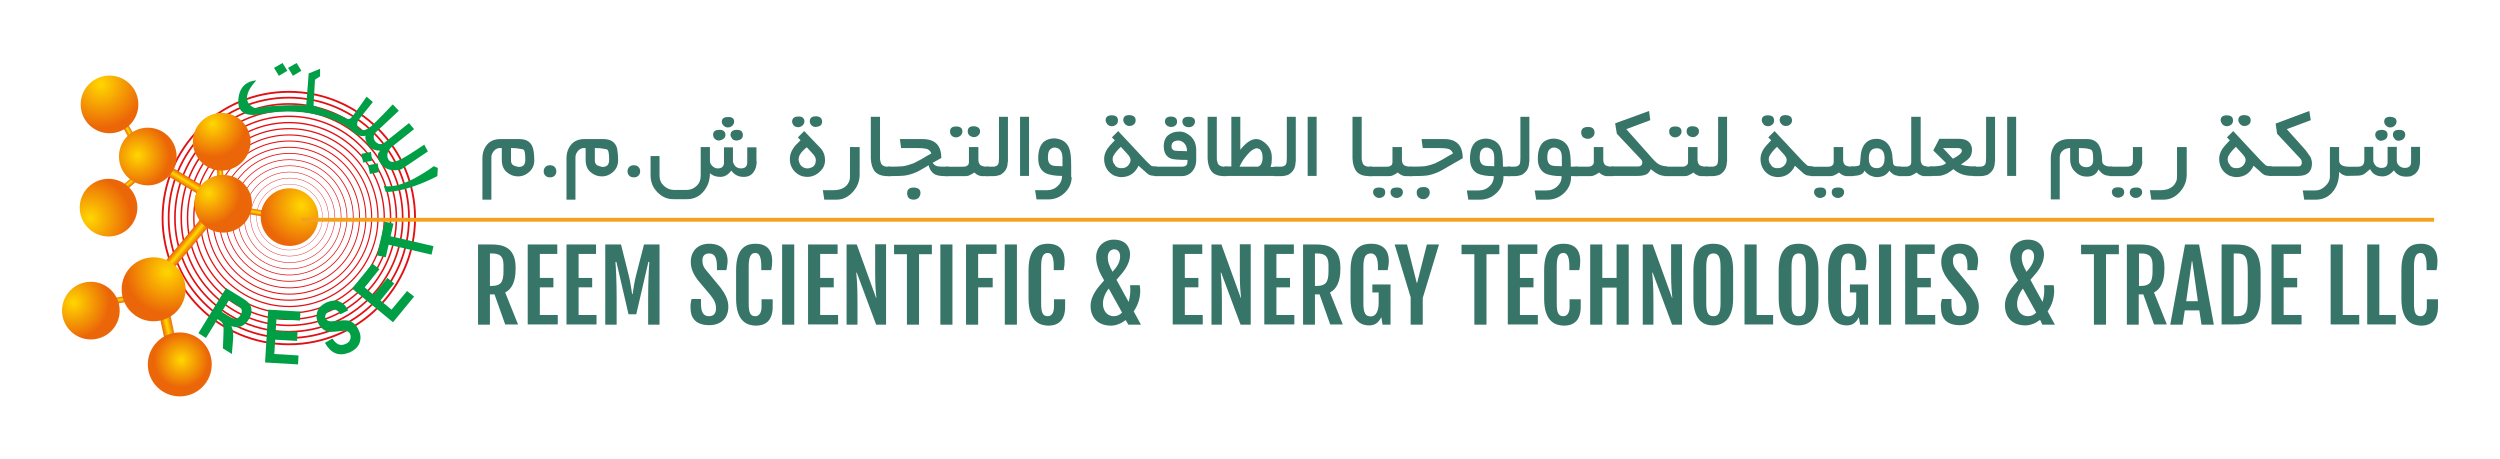 <svg xmlns="http://www.w3.org/2000/svg" xmlns:xlink="http://www.w3.org/1999/xlink" id="Layer_1" x="0px" y="0px" viewBox="0 0 1031.8 189.6" style="enable-background:new 0 0 1031.8 189.6;" xml:space="preserve"><style type="text/css">	.st0{fill:none;stroke:#E21013;stroke-width:0.78;stroke-miterlimit:10;}	.st1{fill:none;stroke:#E21013;stroke-width:0.736;stroke-miterlimit:10;}	.st2{fill:none;stroke:#E21013;stroke-width:0.693;stroke-miterlimit:10;}	.st3{fill:none;stroke:#E21013;stroke-width:0.65;stroke-miterlimit:10;}	.st4{fill:none;stroke:#E21013;stroke-width:0.606;stroke-miterlimit:10;}	.st5{fill:none;stroke:#E21013;stroke-width:0.563;stroke-miterlimit:10;}	.st6{fill:none;stroke:#E21013;stroke-width:0.52;stroke-miterlimit:10;}	.st7{fill:none;stroke:#E21013;stroke-width:0.476;stroke-miterlimit:10;}	.st8{fill:none;stroke:#E21013;stroke-width:0.433;stroke-miterlimit:10;}	.st9{fill:none;stroke:#E21013;stroke-width:0.39;stroke-miterlimit:10;}	.st10{fill:none;stroke:#E21013;stroke-width:0.346;stroke-miterlimit:10;}	.st11{fill:none;stroke:#E21013;stroke-width:0.303;stroke-miterlimit:10;}	.st12{fill:none;stroke:#E21013;stroke-width:0.26;stroke-miterlimit:10;}	.st13{fill:none;stroke:#E21013;stroke-width:0.217;stroke-miterlimit:10;}	.st14{fill:none;stroke:#E21013;stroke-width:0.173;stroke-miterlimit:10;}	.st15{fill:none;stroke:#E21013;stroke-width:0.13;stroke-miterlimit:10;}	.st16{fill:#009F46;}	.st17{fill:url(#SVGID_1_);}	.st18{fill:url(#SVGID_00000114044916051534236570000005520672010186539437_);}	.st19{fill:url(#SVGID_00000027566867850690629370000015533189794375306666_);}	.st20{fill:url(#SVGID_00000092444097589452311310000002848601330801577649_);}	.st21{fill:url(#SVGID_00000096740146291210164190000000514620463910844299_);}	.st22{fill:url(#SVGID_00000160903093810685745050000001515555921388187320_);}	.st23{fill:url(#SVGID_00000160896507606162983670000015307186410327277958_);}	.st24{fill:url(#SVGID_00000126312157033222249570000009187243661977058716_);}	.st25{fill:url(#SVGID_00000167372589106392520210000016406240519561791668_);}	.st26{fill:url(#SVGID_00000114774086477092255390000000337438908647398816_);}	.st27{fill:url(#SVGID_00000162337240579729292530000006090310454143270831_);}	.st28{fill:url(#SVGID_00000147916508531976873350000010182058572119902624_);}	.st29{fill:url(#SVGID_00000044858979923483643600000014423680487462621599_);}	.st30{fill:url(#SVGID_00000096032140958831424940000010222286175678396581_);}	.st31{fill:url(#SVGID_00000142168720083053937110000017030191670389541823_);}	.st32{fill:url(#SVGID_00000000907677408909544950000017712942884781902775_);}	.st33{fill:url(#SVGID_00000032614364860512318150000015281853669242305686_);}	.st34{fill:#F5A11B;}	.st35{fill:#367568;}	.st36{fill:url(#SVGID_00000032635637564004812120000015020477279419236755_);}	.st37{fill:url(#SVGID_00000177453386377477654950000015427735004876836225_);}	.st38{fill:url(#SVGID_00000117638271039786909850000018379785582490148492_);}	.st39{fill:url(#SVGID_00000044151866538168191970000000218396441070881169_);}	.st40{fill:url(#SVGID_00000066504533589207643550000003465197928762197163_);}	.st41{fill:url(#SVGID_00000107571711664958344740000009110813508318507683_);}	.st42{fill:url(#SVGID_00000136395045664241152140000013046583505415807893_);}	.st43{fill:url(#SVGID_00000054255644940118099900000014840275496149817994_);}	.st44{fill:url(#SVGID_00000100381869069413132640000001662608009306282369_);}	.st45{fill:url(#SVGID_00000169545228459555990890000000334067446883054986_);}	.st46{fill:url(#SVGID_00000078727424959532756070000006725812436858886318_);}	.st47{fill:url(#SVGID_00000149370477583494065090000013820132552268732801_);}	.st48{fill:url(#SVGID_00000019637956853356694160000003624399525960075450_);}	.st49{fill:url(#SVGID_00000091016307884610687970000001325390598982927746_);}	.st50{fill:url(#SVGID_00000006674192437224260530000015718164738223754645_);}	.st51{fill:url(#SVGID_00000013903221639556658260000015657435566146066365_);}	.st52{fill:url(#SVGID_00000009560846699861806250000008692314623726076342_);}	.st53{fill:#FFFFFF;}	.st54{fill:url(#SVGID_00000160899569880238446980000000452432580235905689_);}	.st55{fill:url(#SVGID_00000081642209510667877440000001847227064378359938_);}	.st56{fill:url(#SVGID_00000080189315904170475730000008991462856672292540_);}	.st57{fill:url(#SVGID_00000039827595840353858840000004312369285141693853_);}	.st58{fill:url(#SVGID_00000173863920695836516880000008798256718212157089_);}	.st59{fill:url(#SVGID_00000150097307461444409300000011079272012564032673_);}	.st60{fill:url(#SVGID_00000127006201994530360290000018249888114232862340_);}	.st61{fill:url(#SVGID_00000167381579396578487270000000188643832571925176_);}	.st62{fill:url(#SVGID_00000134252117610370109770000006989025345690531971_);}	.st63{fill:url(#SVGID_00000033361519835701737180000008819992086724258704_);}	.st64{fill:url(#SVGID_00000124145121623944998500000014801141187490435004_);}	.st65{fill:url(#SVGID_00000057137110234016029370000017523500015396371627_);}	.st66{fill:url(#SVGID_00000132079770850218014090000017635984428722715817_);}	.st67{fill:url(#SVGID_00000145755273712786019320000016737463185925134769_);}	.st68{fill:url(#SVGID_00000012433756970957603360000002826412886067633299_);}	.st69{fill:url(#SVGID_00000020379032380646024110000001847278007877345188_);}	.st70{fill:url(#SVGID_00000134968770143579284790000001523559040692928912_);}</style><g>	<g>		<circle class="st0" cx="119.2" cy="90" r="52.1"></circle>		<circle class="st1" cx="119.2" cy="89.9" r="49.6"></circle>		<circle class="st2" cx="119.2" cy="89.9" r="47"></circle>		<circle class="st3" cx="119.2" cy="89.9" r="44.4"></circle>		<circle class="st4" cx="119.3" cy="89.9" r="41.9"></circle>		<circle class="st5" cx="119.3" cy="89.9" r="39.3"></circle>		<circle class="st6" cx="119.3" cy="89.8" r="36.7"></circle>		<circle class="st7" cx="119.3" cy="89.8" r="34.1"></circle>		<circle class="st8" cx="119.4" cy="89.8" r="31.6"></circle>		<circle class="st9" cx="119.4" cy="89.8" r="29"></circle>		<circle class="st10" cx="119.4" cy="89.7" r="26.4"></circle>		<circle class="st11" cx="119.4" cy="89.7" r="23.8"></circle>		<circle class="st12" cx="119.5" cy="89.7" r="21.3"></circle>		<circle class="st13" cx="119.5" cy="89.7" r="18.7"></circle>		<circle class="st14" cx="119.5" cy="89.6" r="16.1"></circle>		<circle class="st15" cx="119.5" cy="89.6" r="13.6"></circle>	</g>	<g>		<path class="st16" d="M81.9,137.5l11.4-18.6l6.5,4c1.7,1,2.7,1.9,3.3,2.7c0.5,0.8,0.7,1.7,0.7,2.8c0,1.1-0.4,2.2-1.1,3.4   c-0.9,1.5-2,2.4-3.2,2.9c-1.2,0.5-2.6,0.4-4-0.1c0.4,0.9,0.6,1.7,0.7,2.6c0.1,0.8,0.1,2.2-0.1,4.1l-0.4,4.8l-3.7-2.3l0.2-5.4   c0.1-2,0.1-3.2,0-3.8c-0.1-0.5-0.2-1-0.4-1.3c-0.2-0.3-0.7-0.7-1.4-1.2l-0.6-0.4l-4.8,7.8L81.9,137.5z M91.5,128.7l2.3,1.4   c1.4,0.9,2.3,1.3,2.8,1.4c0.5,0.1,0.9,0.1,1.4-0.2c0.5-0.2,0.9-0.7,1.3-1.3c0.4-0.6,0.5-1.1,0.5-1.6c0-0.5-0.2-1-0.5-1.3   c-0.2-0.3-1-0.8-2.4-1.7l-2.4-1.5L91.5,128.7z"></path>		<path class="st16" d="M109.4,149.6l1.3-21.8l13.3,0.8l-0.2,3.7l-9.7-0.6l-0.3,4.8l9,0.5l-0.2,3.7l-9-0.5l-0.4,5.9l10,0.6l-0.2,3.7   L109.4,149.6z"></path>		<path class="st16" d="M134.1,141.5l3.1-1.8c1.5,2.4,3.2,3.2,5.3,2.3c1-0.4,1.7-1,2-1.8c0.3-0.8,0.3-1.5,0-2.3   c-0.2-0.5-0.5-0.8-0.8-1c-0.3-0.2-0.8-0.4-1.3-0.4c-0.5,0-1.6,0.1-3.4,0.3c-1.6,0.2-2.8,0.2-3.7,0c-0.9-0.2-1.7-0.6-2.4-1.3   c-0.7-0.6-1.3-1.4-1.7-2.4c-0.5-1.1-0.7-2.2-0.5-3.3c0.1-1.1,0.5-2,1.2-2.9c0.7-0.8,1.7-1.5,2.9-2.1c1.9-0.8,3.7-1,5.2-0.4   c1.5,0.6,2.8,1.8,3.7,3.7l-3.2,1.6c-0.6-1-1.3-1.6-1.9-1.8c-0.7-0.2-1.5-0.1-2.3,0.3c-0.9,0.4-1.5,0.9-1.8,1.5   c-0.3,0.6-0.4,1.2-0.1,1.7c0.2,0.5,0.7,0.9,1.3,1.1c0.6,0.2,1.8,0.1,3.6-0.1c1.9-0.2,3.3-0.3,4.3-0.1c1,0.2,1.8,0.6,2.6,1.3   c0.8,0.7,1.4,1.6,1.9,2.8c0.8,1.7,0.9,3.4,0.3,5.1c-0.6,1.7-2,3-4.2,4C139.8,147.2,136.6,145.9,134.1,141.5z"></path>		<path class="st16" d="M162.2,133l-16.9-13.9l8.4-10.3l2.9,2.3l-6.1,7.5l3.7,3.1l5.7-7l2.8,2.3l-5.7,7l4.6,3.8l6.4-7.7l2.9,2.3   L162.2,133z"></path>		<path class="st16" d="M178.1,105.1l-17.7-4.1l-1.2,5.2l-3.6-0.8l3.2-13.9l3.6,0.8l-1.2,5.2l17.7,4.1L178.1,105.1z"></path>	</g>	<path class="st16" d="M105.8,33.2c0,0-7.9,7.7-1.1,11.2c0.4,0.2,0.9,0.3,1.4,0.2c1.8-0.4,7.7-1.4,20.3-1.2l1-13.1l4.7-1.9v3.1  l-2.1,1.4l-0.6,10.7c0,0,9.6,3.3,13.1,5c0,0,1.1,1,2.1,0.3s6.7-9,6.7-9l2.6,2.2l-5.7,7.1c0,0-1.8,2.1,0,3.8c1.8,1.7,3.9,0,5.1-1  c1.3-1,8.8-8.9,8.8-8.9l2.5,2.6l-9.6,9c0,0-1.8,1.9,0.1,3.9c1.9,1.9,3.8,0.1,3.8,0.1l9.9-7.9l2.1,2.5l-9.3,7.4c0,0-2.5,2.1-1.5,4.7  c1,2.6,4,1,6,0s9-5.7,9-5.7l1.5,2.8l-11,7.4c0,0-5.7,1.8-8.5-2.5c-2.8-4.3,0.3-5.4,0.3-5.4s-3,0.8-5.1-1.7  c-2.1-2.5-1.4-4.3-1.4-4.3s-2.9,1-5.5-1.9s-16.7-11-37.8-7c-7.9,1.5-9.7-2.2-9.2-6.4C99.1,33.1,105.8,33.2,105.8,33.2z"></path>	<path class="st16" d="M149.1,63.5c0.5-0.1,4-0.8,4-0.8l0.5,3.6l-3.7,0.8L149.1,63.5z"></path>	<path class="st16" d="M151.9,68.2c0.5-0.1,4-0.8,4-0.8l0.5,3.6l-3.7,0.8L151.9,68.2z"></path>	<path class="st16" d="M179,68.6c0,0-12.9,9.9-20.6,8.1l0.8,2.5c0,0,7.3,0.6,21.3-6.5l0.2-3.4L179,68.6z"></path>			<linearGradient id="SVGID_1_" gradientUnits="userSpaceOnUse" x1="15.265" y1="52.175" x2="15.265" y2="55.181" gradientTransform="matrix(0.857 0.515 -0.657 1.094 100.376 9.161)">		<stop offset="0" style="stop-color:#EB6608"></stop>		<stop offset="0.471" style="stop-color:#FFD900"></stop>		<stop offset="1" style="stop-color:#EB6608"></stop>	</linearGradient>	<polygon class="st17" points="95,88.1 59.4,66.7 61.5,63.4 97,84.7  "></polygon>			<linearGradient id="SVGID_00000183234019970822668010000008474844125452765873_" gradientUnits="userSpaceOnUse" x1="301.266" y1="174.753" x2="301.266" y2="177.759" gradientTransform="matrix(0.641 -0.768 1.113 0.929 -311.718 167.948)">		<stop offset="0" style="stop-color:#EB6608"></stop>		<stop offset="0.471" style="stop-color:#FFD900"></stop>		<stop offset="1" style="stop-color:#EB6608"></stop>	</linearGradient>	<polygon style="fill:url(#SVGID_00000183234019970822668010000008474844125452765873_);" points="92.4,85.9 65.9,117.7 62.4,114.8   89,83  "></polygon>			<linearGradient id="SVGID_00000086677138789121843830000009409568682153299353_" gradientUnits="userSpaceOnUse" x1="279.102" y1="412.03" x2="279.102" y2="415.204" gradientTransform="matrix(-0.218 -0.976 1.415 -0.316 -455.38 537.332)">		<stop offset="0" style="stop-color:#EB6608"></stop>		<stop offset="0.471" style="stop-color:#FFD900"></stop>		<stop offset="1" style="stop-color:#EB6608"></stop>	</linearGradient>	<polygon style="fill:url(#SVGID_00000086677138789121843830000009409568682153299353_);" points="69.3,125 73,142.8 68.7,143.8   64.9,126  "></polygon>			<linearGradient id="SVGID_00000021813462134820286930000018442608618449501351_" gradientUnits="userSpaceOnUse" x1="48.799" y1="122.576" x2="49.22" y2="125.1">		<stop offset="0" style="stop-color:#EB6608"></stop>		<stop offset="0.471" style="stop-color:#FFD900"></stop>		<stop offset="1" style="stop-color:#EB6608"></stop>	</linearGradient>	<polygon style="fill:url(#SVGID_00000021813462134820286930000018442608618449501351_);" points="55.8,123.9 42.9,126.3   42.2,123.9 55.2,121.5  "></polygon>			<linearGradient id="SVGID_00000014618502601730412730000016000458316917853857_" gradientUnits="userSpaceOnUse" x1="96.253" y1="172.033" x2="96.674" y2="174.556" gradientTransform="matrix(0.86 -0.51 0.51 0.86 -117.916 -24.277)">		<stop offset="0" style="stop-color:#EB6608"></stop>		<stop offset="0.471" style="stop-color:#FFD900"></stop>		<stop offset="1" style="stop-color:#EB6608"></stop>	</linearGradient>	<polygon style="fill:url(#SVGID_00000014618502601730412730000016000458316917853857_);" points="59.4,72.2 49.4,80.8 47.6,79.1   57.6,70.5  "></polygon>			<linearGradient id="SVGID_00000167370459404492179020000011923158089883554983_" gradientUnits="userSpaceOnUse" x1="-45.267" y1="-78.396" x2="-44.846" y2="-75.872" gradientTransform="matrix(0.326 0.945 -0.945 0.326 -5.276 121.663)">		<stop offset="0" style="stop-color:#EB6608"></stop>		<stop offset="0.471" style="stop-color:#FFD900"></stop>		<stop offset="1" style="stop-color:#EB6608"></stop>	</linearGradient>	<polygon style="fill:url(#SVGID_00000167370459404492179020000011923158089883554983_);" points="55.1,60.4 48.7,48.9 50.7,47.5   57.2,59  "></polygon>			<linearGradient id="SVGID_00000042016089854482373640000016959304402994327937_" gradientUnits="userSpaceOnUse" x1="-27.864" y1="-61.834" x2="-27.443" y2="-59.31" gradientTransform="matrix(-0.115 0.993 -0.993 -0.115 27.583 92.002)">		<stop offset="0" style="stop-color:#EB6608"></stop>		<stop offset="0.471" style="stop-color:#FFD900"></stop>		<stop offset="1" style="stop-color:#EB6608"></stop>	</linearGradient>	<polygon style="fill:url(#SVGID_00000042016089854482373640000016959304402994327937_);" points="90.1,78.2 89.2,65.1 91.7,64.7   92.5,77.9  "></polygon>			<linearGradient id="SVGID_00000006675937490391395880000002516142230032176061_" gradientUnits="userSpaceOnUse" x1="-53.108" y1="-422.705" x2="-52.687" y2="-420.182" gradientTransform="matrix(0.944 0.33 -0.33 0.944 18.384 503.166)">		<stop offset="0" style="stop-color:#EB6608"></stop>		<stop offset="0.471" style="stop-color:#FFD900"></stop>		<stop offset="1" style="stop-color:#EB6608"></stop>	</linearGradient>	<polygon style="fill:url(#SVGID_00000006675937490391395880000002516142230032176061_);" points="113.7,90.2 100.7,88.1   100.8,85.6 113.9,87.7  "></polygon>			<radialGradient id="SVGID_00000113353331525538666340000012135406984036976555_" cx="41.601" cy="34.866" r="17.965" gradientUnits="userSpaceOnUse">		<stop offset="0" style="stop-color:#FFD700"></stop>		<stop offset="0.996" style="stop-color:#EB6608"></stop>	</radialGradient>	<circle style="fill:url(#SVGID_00000113353331525538666340000012135406984036976555_);" cx="45.2" cy="43.1" r="11.9"></circle>			<radialGradient id="SVGID_00000178163049113691989500000015576704204806310076_" cx="56.876" cy="64.147" r="13.239" gradientUnits="userSpaceOnUse">		<stop offset="0" style="stop-color:#FFD700"></stop>		<stop offset="0.996" style="stop-color:#EB6608"></stop>	</radialGradient>	<circle style="fill:url(#SVGID_00000178163049113691989500000015576704204806310076_);" cx="61" cy="64.6" r="11.9"></circle>			<radialGradient id="SVGID_00000163052136946069970620000013584888613073179836_" cx="37.141" cy="90.022" r="17.126" gradientUnits="userSpaceOnUse">		<stop offset="0" style="stop-color:#FFD700"></stop>		<stop offset="0.996" style="stop-color:#EB6608"></stop>	</radialGradient>	<circle style="fill:url(#SVGID_00000163052136946069970620000013584888613073179836_);" cx="44.8" cy="85.7" r="11.9"></circle>			<radialGradient id="SVGID_00000067931275516425192840000012908674290040556966_" cx="87.794" cy="51.21" r="13.69" gradientUnits="userSpaceOnUse">		<stop offset="0" style="stop-color:#FFD700"></stop>		<stop offset="0.996" style="stop-color:#EB6608"></stop>	</radialGradient>	<circle style="fill:url(#SVGID_00000067931275516425192840000012908674290040556966_);" cx="91.5" cy="58.5" r="11.9"></circle>			<radialGradient id="SVGID_00000120557710808372221410000007310448232250876322_" cx="86.039" cy="79.716" r="13.056" gradientUnits="userSpaceOnUse">		<stop offset="0" style="stop-color:#FFD700"></stop>		<stop offset="0.996" style="stop-color:#EB6608"></stop>	</radialGradient>	<circle style="fill:url(#SVGID_00000120557710808372221410000007310448232250876322_);" cx="92.1" cy="84.1" r="11.9"></circle>			<radialGradient id="SVGID_00000016759893262712923010000000326400126030721710_" cx="124.413" cy="84.979" r="16.482" gradientUnits="userSpaceOnUse">		<stop offset="0" style="stop-color:#FFD700"></stop>		<stop offset="0.996" style="stop-color:#EB6608"></stop>	</radialGradient>	<circle style="fill:url(#SVGID_00000016759893262712923010000000326400126030721710_);" cx="119.5" cy="89.6" r="11.9"></circle>			<radialGradient id="SVGID_00000011714470288094142940000002307723773119392185_" cx="30.343" cy="124.887" r="14.914" gradientUnits="userSpaceOnUse">		<stop offset="0" style="stop-color:#FFD700"></stop>		<stop offset="0.996" style="stop-color:#EB6608"></stop>	</radialGradient>	<circle style="fill:url(#SVGID_00000011714470288094142940000002307723773119392185_);" cx="37.5" cy="128.2" r="11.9"></circle>			<radialGradient id="SVGID_00000050627785795535861220000018117627258868584083_" cx="74.856" cy="148.569" r="11.373" gradientUnits="userSpaceOnUse">		<stop offset="0" style="stop-color:#FFD700"></stop>		<stop offset="0.996" style="stop-color:#EB6608"></stop>	</radialGradient>	<circle style="fill:url(#SVGID_00000050627785795535861220000018117627258868584083_);" cx="74.2" cy="150.4" r="13.2"></circle>			<radialGradient id="SVGID_00000027565496258528590700000017727960926567465872_" cx="68.936" cy="112.169" r="17.217" gradientUnits="userSpaceOnUse">		<stop offset="0" style="stop-color:#FFD700"></stop>		<stop offset="0.174" style="stop-color:#FCC300"></stop>		<stop offset="1" style="stop-color:#EB6608"></stop>	</radialGradient>	<circle style="fill:url(#SVGID_00000027565496258528590700000017727960926567465872_);" cx="63.4" cy="119.4" r="13.2"></circle>	<polygon class="st16" points="116.6,26 113.1,28 115.1,31.3 118.6,29.2  "></polygon>	<polygon class="st16" points="122.4,26 118.9,28 120.9,31.3 124.4,29.2  "></polygon></g><rect x="124.2" y="89.9" class="st34" width="880.4" height="1.6"></rect><g>	<path class="st35" d="M197.4,100.9h5.4c3.7,0,10,0.5,10,9.4v0.8c0,5-1.5,8.2-4.3,9.6l5.3,13.2h-5.3l-4.4-12.4h-1.9V134h-4.9V100.9z   M203,118c3.5,0,4.8-1.4,4.8-5.9v-2.6c0-3.4-1.1-4.9-4.8-4.9h-0.8V118H203z"></path>	<path class="st35" d="M217.7,100.9h12.3v3.9h-7.2v9.9h5.6v3.9h-5.6V130h7.4v3.9h-12.4V100.9z"></path>	<path class="st35" d="M233.7,100.9H246v3.9h-7.2v9.9h5.6v3.9h-5.6V130h7.4v3.9h-12.4V100.9z"></path>	<path class="st35" d="M249.8,100.9h6.5l3.2,12.8c0.7,2.8,1,5.4,1.4,7.7h0.2c0.3-2.2,0.7-4.9,1.4-7.7l3.3-12.8h6.4V134h-4.7V123  c0-6.7,0.3-12.6,0.5-14.9h-0.4l-5,21.6h-3.2l-5-21.6h-0.4c0.2,2.3,0.5,8.2,0.5,14.9V134h-4.7V100.9z"></path>	<path class="st35" d="M285.4,123.4h3.9v1.6c0,3.6,0.8,5.5,3.3,5.5c1.9,0,2.9-1.1,2.9-3.1c0-2.1-0.5-3.3-2.3-5.6l-5.2-6.2  c-1.8-2.4-2.9-4.7-2.9-7.5c0-4.4,2.8-7.5,7.6-7.5c5.8,0,7.6,3.7,7.6,7c0,1.4-0.3,2.5-0.5,3.9h-3.9V110c0-3.5-0.9-5.4-3.2-5.4  c-1.9,0-2.8,1.1-2.8,2.9c0,1.9,0.6,2.9,1.6,4.1l5.8,7c2.1,2.8,3.3,5.2,3.3,8c0,4.7-3,7.6-7.9,7.6c-6,0-7.7-3.5-7.7-7  C284.9,125.9,285.1,124.7,285.4,123.4z"></path>	<path class="st35" d="M303.8,123.2v-11.7c0-10,5-10.9,8-10.9c5.2,0,6.9,3.2,6.9,7c0,1.4-0.1,2.5-0.4,3.9h-4.1v-1.7  c0-3.6-0.8-5.4-2.4-5.4c-1.8,0-2.8,1.3-2.8,5.6v15.1c0,4.1,0.7,5.4,2.8,5.4c1.3,0,2.5-1.2,2.5-3.8v-3.2h4.6v3.1  c0,5.3-2.5,7.8-7,7.8C308.7,134.3,303.8,133.1,303.8,123.2z"></path>	<path class="st35" d="M322.8,100.9h5V134h-5V100.9z"></path>	<path class="st35" d="M333.4,100.9h12.3v3.9h-7.2v9.9h5.6v3.9h-5.6V130h7.4v3.9h-12.4V100.9z"></path>	<path class="st35" d="M349.5,100.9h4.1l8,22.1h0.1c-0.2-2.1-0.5-4.9-0.5-10.1v-12.1h4.5V134h-4.1l-8-21.5h-0.2  c0.2,2.3,0.5,5.1,0.5,11.8v9.7h-4.5V100.9z"></path>	<path class="st35" d="M374.4,104.9H369v-3.9h15.6v3.9h-5.3V134h-5V104.9z"></path>	<path class="st35" d="M388.1,100.9h5V134h-5V100.9z"></path>	<path class="st35" d="M398.7,100.9h12.6v3.9h-7.6v9.9h6v3.9h-6V134h-5V100.9z"></path>	<path class="st35" d="M414.7,100.9h5V134h-5V100.9z"></path>	<path class="st35" d="M424.5,123.2v-11.7c0-10,5-10.9,8-10.9c5.2,0,6.9,3.2,6.9,7c0,1.4-0.1,2.5-0.4,3.9h-4.1v-1.7  c0-3.6-0.8-5.4-2.4-5.4c-1.8,0-2.8,1.3-2.8,5.6v15.1c0,4.1,0.7,5.4,2.8,5.4c1.3,0,2.5-1.2,2.5-3.8v-3.2h4.6v3.1  c0,5.3-2.5,7.8-7,7.8C429.4,134.3,424.5,133.1,424.5,123.2z"></path>	<path class="st35" d="M455.2,116.3l0.5-0.6l-0.7-1.2c-1.4-2.4-2.6-5.4-2.6-8.3c0-4.5,3.3-7.3,7.3-7.3c5.3,0,6.7,3.6,6.7,6  c0,4.8-3.6,8.2-5.2,10.1l-0.4,0.5l5,9.1c0.4-1.4,0.7-3,0.7-4.6c0-0.9,0-1.6-0.1-2.3h4c0.1,0.7,0.2,1.5,0.2,2.3c0,3.1-1,6.1-2.7,8.5  l3,5.5h-5.2l-1.1-1.9c-1.8,1.4-4,2.3-6.1,2.3c-5,0-8.4-3-8.4-8.2C450.2,121.6,453.5,118.3,455.2,116.3z M459.7,130.5  c1.3,0,2.4-0.5,3.4-1.5l-5.5-9.9c-1.5,1.9-2.4,4.1-2.4,6.3C455.2,127.8,456.6,130.5,459.7,130.5z M459.4,111.9  c1-1.2,2.9-3.2,2.9-6.1c0-2-1.2-2.9-2.4-2.9c-1.2,0-2.7,0.8-2.7,3.4c0,1.7,0.5,3.3,2,5.9L459.4,111.9z"></path>	<path class="st35" d="M483.9,100.9h12.3v3.9h-7.2v9.9h5.6v3.9h-5.6V130h7.4v3.9h-12.4V100.9z"></path>	<path class="st35" d="M500,100.9h4.1l8,22.1h0.1c-0.2-2.1-0.5-4.9-0.5-10.1v-12.1h4.5V134H512l-8-21.5h-0.2  c0.2,2.3,0.5,5.1,0.5,11.8v9.7H500V100.9z"></path>	<path class="st35" d="M521.8,100.9H534v3.9h-7.2v9.9h5.6v3.9h-5.6V130h7.4v3.9h-12.4V100.9z"></path>	<path class="st35" d="M537.8,100.9h5.4c3.7,0,10,0.5,10,9.4v0.8c0,5-1.5,8.2-4.3,9.6l5.3,13.2H549l-4.4-12.4h-1.9V134h-4.9V100.9z   M543.5,118c3.5,0,4.8-1.4,4.8-5.9v-2.6c0-3.4-1.1-4.9-4.8-4.9h-0.8V118H543.5z"></path>	<path class="st35" d="M557.4,123.2v-11.7c0-10,5.3-10.9,8.5-10.9c5.4,0,7.3,3.2,7.3,7c0,1.4-0.2,2.5-0.5,3.9h-4V110  c0-3.6-1-5.4-2.9-5.4c-2.1,0-3.1,1.3-3.1,5.6v15c0,4.1,0.9,5.4,3.1,5.4c2.2,0,3.2-2.5,3.2-5.6v-4.3h-2.6v-3.3h7.5V134h-3.3  l-0.5-3.1c-1.3,2.5-2.8,3.4-5.1,3.4C562.4,134.3,557.4,133.1,557.4,123.2z"></path>	<path class="st35" d="M582.3,123l-6.7-22.1h5.1l4,15.8h0.2l4-15.8h5l-6.7,22.1v11h-5V123z"></path>	<path class="st35" d="M608.5,104.9h-5.3v-3.9h15.6v3.9h-5.3V134h-5V104.9z"></path>	<path class="st35" d="M622.2,100.9h12.3v3.9h-7.2v9.9h5.6v3.9h-5.6V130h7.4v3.9h-12.4V100.9z"></path>	<path class="st35" d="M637.3,123.2v-11.7c0-10,5-10.9,8-10.9c5.2,0,6.9,3.2,6.9,7c0,1.4-0.1,2.5-0.4,3.9h-4.1v-1.7  c0-3.6-0.8-5.4-2.4-5.4c-1.8,0-2.8,1.3-2.8,5.6v15.1c0,4.1,0.7,5.4,2.8,5.4c1.3,0,2.5-1.2,2.5-3.8v-3.2h4.6v3.1  c0,5.3-2.5,7.8-7,7.8C642.2,134.3,637.3,133.1,637.3,123.2z"></path>	<path class="st35" d="M656.3,100.9h5v13.8h5.9v-13.8h5V134h-5v-15.3h-5.9V134h-5V100.9z"></path>	<path class="st35" d="M678,100.9h4.1l8,22.1h0.1c-0.2-2.1-0.5-4.9-0.5-10.1v-12.1h4.5V134h-4.1l-8-21.5h-0.2  c0.2,2.3,0.5,5.1,0.5,11.8v9.7H678V100.9z"></path>	<path class="st35" d="M698.9,123.2v-11.7c0-10,5.1-10.9,8.2-10.9c3,0,8.2,0.8,8.2,10.9v11.7c0,9.8-5.3,11.1-8.2,11.1  C703.9,134.3,698.9,133.1,698.9,123.2z M710.1,125.2v-15c0-4.2-0.9-5.6-2.9-5.6c-2,0-3,1.3-3,5.6v15c0,4.1,0.9,5.3,3,5.3  C709.1,130.5,710.1,129.3,710.1,125.2z"></path>	<path class="st35" d="M720,100.9h5V130h6.8v3.9H720V100.9z"></path>	<path class="st35" d="M734.1,123.2v-11.7c0-10,5.1-10.9,8.2-10.9c3,0,8.2,0.8,8.2,10.9v11.7c0,9.8-5.3,11.1-8.2,11.1  C739.1,134.3,734.1,133.1,734.1,123.2z M745.3,125.2v-15c0-4.2-0.9-5.6-2.9-5.6c-2,0-3,1.3-3,5.6v15c0,4.1,0.9,5.3,3,5.3  C744.3,130.5,745.3,129.3,745.3,125.2z"></path>	<path class="st35" d="M754.5,123.2v-11.7c0-10,5.3-10.9,8.5-10.9c5.4,0,7.3,3.2,7.3,7c0,1.4-0.2,2.5-0.5,3.9h-4V110  c0-3.6-1-5.4-2.9-5.4c-2.1,0-3.1,1.3-3.1,5.6v15c0,4.1,0.9,5.4,3.1,5.4c2.2,0,3.2-2.5,3.2-5.6v-4.3h-2.6v-3.3h7.5V134h-3.3  l-0.5-3.1c-1.3,2.5-2.8,3.4-5.1,3.4C759.6,134.3,754.5,133.1,754.5,123.2z"></path>	<path class="st35" d="M775.5,100.9h5V134h-5V100.9z"></path>	<path class="st35" d="M786.2,100.9h12.3v3.9h-7.2v9.9h5.6v3.9h-5.6V130h7.4v3.9h-12.4V100.9z"></path>	<path class="st35" d="M801.5,123.4h3.9v1.6c0,3.6,0.8,5.5,3.3,5.5c1.9,0,2.9-1.1,2.9-3.1c0-2.1-0.5-3.3-2.3-5.6l-5.2-6.2  c-1.8-2.4-2.9-4.7-2.9-7.5c0-4.4,2.8-7.5,7.6-7.5c5.8,0,7.6,3.7,7.6,7c0,1.4-0.3,2.5-0.5,3.9h-3.9V110c0-3.5-0.9-5.4-3.2-5.4  c-1.9,0-2.8,1.1-2.8,2.9c0,1.9,0.6,2.9,1.6,4.1l5.8,7c2.1,2.8,3.3,5.2,3.3,8c0,4.7-3,7.6-7.9,7.6c-6,0-7.7-3.5-7.7-7  C800.9,125.9,801.1,124.7,801.5,123.4z"></path>	<path class="st35" d="M832.4,116.3l0.5-0.6l-0.7-1.2c-1.4-2.4-2.6-5.4-2.6-8.3c0-4.5,3.3-7.3,7.3-7.3c5.3,0,6.7,3.6,6.7,6  c0,4.8-3.6,8.2-5.2,10.1l-0.4,0.5l5,9.1c0.4-1.4,0.7-3,0.7-4.6c0-0.9,0-1.6-0.1-2.3h4c0.1,0.7,0.2,1.5,0.2,2.3c0,3.1-1,6.1-2.7,8.5  l3,5.5h-5.2L842,132c-1.8,1.4-4,2.3-6.1,2.3c-5,0-8.4-3-8.4-8.2C827.4,121.6,830.7,118.3,832.4,116.3z M837,130.5  c1.3,0,2.4-0.5,3.4-1.5l-5.5-9.9c-1.5,1.9-2.4,4.1-2.4,6.3C832.4,127.8,833.8,130.5,837,130.5z M836.6,111.9c1-1.2,2.9-3.2,2.9-6.1  c0-2-1.2-2.9-2.4-2.9c-1.2,0-2.7,0.8-2.7,3.4c0,1.7,0.5,3.3,2,5.9L836.6,111.9z"></path>	<path class="st35" d="M864.2,104.9h-5.3v-3.9h15.6v3.9h-5.3V134h-5V104.9z"></path>	<path class="st35" d="M877.9,100.9h5.4c3.7,0,10,0.5,10,9.4v0.8c0,5-1.5,8.2-4.3,9.6l5.3,13.2h-5.3l-4.4-12.4h-1.9V134h-4.9V100.9z   M883.6,118c3.5,0,4.8-1.4,4.8-5.9v-2.6c0-3.4-1.1-4.9-4.8-4.9h-0.8V118H883.6z"></path>	<path class="st35" d="M901.8,100.9h5.8l6.1,33.1h-5.1l-0.9-5.9h-6l-0.9,5.9h-5.1L901.8,100.9z M907.1,124.3l-2.3-16.5h-0.2  l-2.3,16.5H907.1z"></path>	<path class="st35" d="M916.9,100.9h5.2c4.8,0,10.9,0.3,10.9,11.7v9.6c0,11.5-6.1,11.7-10.9,11.7h-5.2V100.9z M923.2,130.5  c3.6,0,4.5-1.6,4.5-7.8v-10.3c0-6.2-0.9-7.8-4.5-7.8h-1.3v25.9H923.2z"></path>	<path class="st35" d="M937.4,100.9h12.3v3.9h-7.2v9.9h5.6v3.9h-5.6V130h7.4v3.9h-12.4V100.9z"></path>	<path class="st35" d="M961.9,100.9h5V130h6.8v3.9h-11.8V100.9z"></path>	<path class="st35" d="M977,100.9h5V130h6.8v3.9H977V100.9z"></path>	<path class="st35" d="M991.1,123.2v-11.7c0-10,5-10.9,8-10.9c5.2,0,6.9,3.2,6.9,7c0,1.4-0.1,2.5-0.4,3.9h-4.1v-1.7  c0-3.6-0.8-5.4-2.4-5.4c-1.8,0-2.8,1.3-2.8,5.6v15.1c0,4.1,0.7,5.4,2.8,5.4c1.3,0,2.5-1.2,2.5-3.8v-3.2h4.6v3.1  c0,5.3-2.5,7.8-7,7.8C996,134.3,991.1,133.1,991.1,123.2z"></path></g><g>	<path class="st35" d="M220.5,66.3c0,1.8-0.7,3.4-2,4.6c-1.3,1.2-2.9,1.9-4.7,1.9c-1.8,0-3.3-0.6-4.7-1.8s-2-2.9-2-5.2v-4.7l-0.6,0  h-0.2c-1.3,0-2.4,0.8-3.2,2.3c-0.2,0.5-0.3,1-0.3,1.6v17.4h-3.7V65.4c0-2.4,0.7-4.3,2-5.8c1.3-1.5,3.1-2.2,5.5-2.2h7.8  c3,0,4.9,1.3,5.6,3.9C220.3,62.4,220.5,64.1,220.5,66.3z M216.8,66c0-2.3-0.2-3.7-0.6-4.1c-0.3-0.3-0.8-0.4-1.7-0.5  c-0.8-0.2-2-0.3-3.6-0.3v5.3c0,0.7,0.3,1.3,0.9,1.8c0.6,0.3,1.3,0.5,2.2,0.7C215.9,68.9,216.8,68,216.8,66z"></path>	<path class="st35" d="M225.1,72.5c-0.5-0.5-0.7-1.1-0.7-1.8c0-0.7,0.2-1.3,0.7-1.8c0.5-0.5,1.1-0.7,1.9-0.7c0.8,0,1.4,0.2,1.9,0.7  c0.5,0.5,0.7,1.1,0.7,1.8c0,0.7-0.2,1.3-0.7,1.8c-0.5,0.5-1.1,0.7-1.9,0.7C226.2,73.2,225.6,73,225.1,72.5z"></path>	<path class="st35" d="M255.1,66.3c0,1.8-0.7,3.4-2,4.6c-1.3,1.2-2.9,1.9-4.7,1.9c-1.8,0-3.3-0.6-4.7-1.8s-2-2.9-2-5.2v-4.7l-0.6,0  H241c-1.3,0-2.4,0.8-3.2,2.3c-0.2,0.5-0.3,1-0.3,1.6v17.4h-3.7V65.4c0-2.4,0.7-4.3,2-5.8c1.3-1.5,3.1-2.2,5.5-2.2h7.8  c3,0,4.9,1.3,5.6,3.9C254.9,62.4,255.1,64.1,255.1,66.3z M251.4,66c0-2.3-0.2-3.7-0.6-4.1c-0.3-0.3-0.8-0.4-1.7-0.5  c-0.8-0.2-2-0.3-3.6-0.3v5.3c0,0.7,0.3,1.3,0.9,1.8c0.6,0.3,1.3,0.5,2.2,0.7C250.5,68.9,251.4,68,251.4,66z"></path>	<path class="st35" d="M259.7,72.5c-0.5-0.5-0.7-1.1-0.7-1.8c0-0.7,0.2-1.3,0.7-1.8c0.5-0.5,1.1-0.7,1.9-0.7c0.8,0,1.4,0.2,1.9,0.7  c0.5,0.5,0.7,1.1,0.7,1.8c0,0.7-0.2,1.3-0.7,1.8c-0.5,0.5-1.1,0.7-1.9,0.7C260.8,73.2,260.2,73,259.7,72.5z"></path>	<path class="st35" d="M312.3,66.5c0,1.8-0.4,3.3-1.2,4.4c-0.9,1.4-2.3,2.1-4,2.1h-0.3c-2.1,0-3.7-0.9-5-2.6  c-1.2,1.7-2.7,2.6-4.5,2.6c-1.8,0-3.2-0.5-4.3-1.5c0,3-0.9,5.5-2.7,7.6c-1.8,2.1-4.1,3.1-6.7,3.1h-5.8c-2.5,0-4.7-1-6.5-2.9  c-1.9-1.9-2.8-4.3-2.8-7v-7.9h3.7v8.1c0,1.7,0.6,3.1,1.8,4.2c1.2,1.1,2.6,1.7,4.3,1.7h5c1.7,0,3.1-0.6,4.2-1.7  c1.2-1.1,1.7-2.5,1.7-4.2V60.7h3.8v5.7c0,0.9,0.4,1.6,1.2,2.3c0.1,0.1,0.4,0.3,0.9,0.6c0.3,0.1,0.6,0.2,1.1,0.2  c1.7,0,2.6-0.8,2.6-2.4v-6.3h3.7v5.6c0,0.8,0.4,1.6,1.2,2.4c0.7,0.5,1.4,0.7,2.1,0.7c1.7,0,2.6-0.8,2.6-2.4v-6.3h3.8V66.5z   M299.4,55.7c0,0.6-0.2,1.1-0.7,1.5c-0.5,0.4-1.1,0.7-1.9,0.8c-0.7,0-1.2-0.2-1.7-0.6c-0.2-0.2-0.4-0.4-0.6-0.8  c0-0.1-0.1-0.4-0.2-0.9c0-1.4,0.8-2.1,2.5-2.1C298.5,53.5,299.4,54.3,299.4,55.7z M303,50.2c0,0.7-0.3,1.2-0.8,1.7  c-0.5,0.5-1.1,0.7-1.8,0.7c-0.6,0-1.2-0.2-1.7-0.7c-0.5-0.5-0.8-1-0.8-1.6c0-1.3,0.8-2,2.5-2C302.1,48.2,303,48.9,303,50.2z   M306.6,55.7L306.6,55.7c0,1.4-0.8,2.1-2.5,2.3c-0.8,0-1.4-0.2-1.8-0.6c-0.2-0.2-0.3-0.4-0.5-0.8c-0.2-0.2-0.3-0.5-0.3-0.9  c0-1.4,0.9-2.1,2.6-2.1C305.7,53.5,306.6,54.3,306.6,55.7z"></path>	<path class="st35" d="M340.5,66v0.1c0,1.9-0.7,3.5-2.2,4.8c-1.5,1.4-3.2,2.1-5.1,2.1c-2,0-3.7-0.7-5.1-2.1s-2.1-3.1-2.1-5.2v-0.2  c0-1.9,0.8-3.8,2.5-5.7l1.9-1.9l-1.1-1.2l2.6-2.6l6.9,7.2C339.9,62.6,340.5,64.1,340.5,66z M332,50.2c0,0.6-0.3,1.1-0.8,1.6  c-0.5,0.4-1.1,0.7-1.7,0.7c-0.7,0-1.3-0.2-1.8-0.6c-0.4-0.4-0.7-1-0.8-1.6c0-1.5,0.9-2.2,2.6-2.2C331.1,48,332,48.8,332,50.2z   M329.9,67.1c0.1,0.4,0.3,0.7,0.5,1c0.2,0.3,0.4,0.5,0.6,0.6c0.6,0.5,1.4,0.8,2.2,0.8c0.7,0,1.4-0.2,2-0.5c0.6-0.3,1-0.8,1.2-1.3  c0.2-0.5,0.3-1,0.3-1.5V66c0-0.7-0.3-1.3-0.7-1.9l-3-3.3c-0.5,0.3-1,0.8-1.6,1.4c-1.2,1.2-1.8,2.4-1.8,3.5V66  C329.7,66.3,329.7,66.7,329.9,67.1z M339.3,50.2c0,0.7-0.2,1.2-0.7,1.6c-0.4,0.3-1,0.5-1.8,0.6c-0.1,0-0.5,0-1-0.1  c-0.1,0-0.3-0.2-0.8-0.5c-0.5-0.5-0.8-1.1-0.8-1.6c0-1.5,0.8-2.2,2.5-2.2S339.3,48.8,339.3,50.2z"></path>	<path class="st35" d="M354.8,72c0,2.7-0.9,5.1-2.8,7.2c-1.9,2.1-4.1,3.2-6.7,3.2h-5.1l-0.6-3.9h4.3c3.3,0,5.5-1.2,6.5-3.5  c0.3-0.6,0.4-1.3,0.4-2V60.7h4V72z"></path>	<path class="st35" d="M361.1,70.8c-1-1.2-1.6-3-1.7-5.4V48.2h3.8v17.2c0,0.8,0.2,1.5,0.5,2.2c0.4,0.7,1.2,1.1,2.3,1.2h1.5v3.9h-1.6  C363.8,72.6,362.2,72,361.1,70.8z"></path>	<path class="st35" d="M384.9,67.2c0.6,0.8,1.3,1.3,2,1.4c0.6,0.1,1.3,0.2,2,0.2h2.6v3.9H390c-1.9,0-3.4-0.3-4.3-0.8  c-1.2-0.8-2.1-2-2.4-3.7l-3.6,2.1c-1.8,1-3.5,1.6-5.3,2c-1.4,0.3-4,0.4-7.9,0.4v-3.9c3.2,0,5.3-0.1,6.2-0.2  c1.3-0.2,2.7-0.6,4.3-1.2c0.7-0.4,1.7-0.9,3.1-1.6c0.9-0.6,2.4-1.4,4.3-2.5c-0.5-1.1-1.2-1.7-2.1-1.9c-0.9-0.2-2.1-0.3-3.7-0.3  l-6.7,0l-0.5-3.7h9.4c5.1,0,7.7,2.6,7.7,7.8L384.9,67.2z M379.9,79.7c0,0.7-0.3,1.3-0.8,2c-0.7,0.5-1.3,0.7-1.9,0.7  c-1.9,0-2.8-0.9-2.8-2.7c0-1.5,0.9-2.3,2.8-2.3C379,77.5,379.9,78.2,379.9,79.7z"></path>	<path class="st35" d="M399.8,67.5c0.1-0.2,0.1-0.5,0.1-0.8c0-0.3,0-0.6,0-0.8v-5.2h3.9v5.2c0,1,0.3,1.8,0.9,2.3  c0.4,0.2,0.9,0.4,1.5,0.5c0.4,0.1,1,0.1,1.9,0.1v3.9h-1.2c-0.8,0-1.4,0-1.6,0c-0.6,0-1.1-0.2-1.6-0.4c-0.5-0.2-1.1-0.6-1.6-1.1  c-0.7,0.5-1.3,0.8-1.9,1.1c-0.6,0.3-1.2,0.4-1.8,0.4h-8.1v-3.9h6.9c0.5,0,1,0,1.3-0.1c0.4-0.1,0.7-0.3,0.9-0.5  C399.6,68,399.8,67.8,399.8,67.5z M397.2,54.3c0,0.7-0.3,1.2-0.8,1.7c-0.5,0.4-1.1,0.7-1.8,0.7c-0.7,0-1.3-0.2-1.8-0.7  c-0.5-0.4-0.7-1-0.7-1.7c0-1.4,0.8-2.1,2.5-2.1C396.4,52.2,397.2,52.9,397.2,54.3z M404.5,54.3c0,0.6-0.3,1.2-0.8,1.6  c-0.5,0.5-1.1,0.7-1.7,0.7c-0.6,0-1.2-0.2-1.9-0.7c-0.5-0.5-0.7-1.1-0.7-1.7c0-1.4,0.8-2.1,2.5-2.1  C403.6,52.2,404.5,52.9,404.5,54.3z"></path>	<path class="st35" d="M415.9,66.8c0,2.5-1,4.2-3.1,5.4c-0.9,0.3-1.9,0.5-2.9,0.5H407v-3.9h2.7c1,0,1.8-0.3,2.2-0.9  c0.3-0.5,0.4-1.4,0.4-2.8V48.2h3.7V66.8z"></path>	<path class="st35" d="M424.7,72.6H421V48.2h3.7V72.6z"></path>	<path class="st35" d="M442.3,73.1c0,2.5-1,4.7-2.9,6.5s-4.2,2.7-6.7,2.7h-4.9l-0.6-3.8h4.8c1.9,0,3.4-0.6,4.6-1.8  c0.9-0.8,1.4-1.8,1.6-2.8c0.1-0.3,0.1-0.8,0.1-1.3c-2.9,0-5.2-0.4-6.7-1.1c-2-1.1-3.1-3.1-3.1-6v-0.2c0-3.2,0.8-5.4,2.3-6.8  c1.2-0.9,2.7-1.4,4.4-1.4c3,0.2,5,1.5,6,3.9c0.6,1.3,0.9,3.7,0.9,7.4V73.1z M437,61.4c-0.5-0.3-1.1-0.5-1.7-0.5c-0.1,0-0.2,0-0.3,0  c-0.7,0.1-1.3,0.4-1.8,1c-0.5,0.6-0.7,1.7-0.7,3.2c0,1.7,0.6,2.8,1.9,3.2c0.6,0.2,2,0.3,4.1,0.3v-3.8C438.4,63.1,437.9,62,437,61.4  z"></path>	<path class="st35" d="M477.5,72.6c-1.9,0-3.1-0.2-3.6-0.7c-0.2-0.1-0.6-0.4-1.2-1l-2.8-2.5c-1.4,3-3.7,4.6-6.9,4.7  c-1,0-2-0.2-2.8-0.5c-0.8-0.3-1.7-0.9-2.5-1.7c-1.3-1.4-2-3.2-2-5.3v-0.1c0-1.4,0.5-2.8,1.4-4.2c0.5-0.7,1.5-1.9,3-3.4l-1.2-1.2  l2.6-2.6L473,66.4c0.5,0.5,1.2,1.2,2.1,2c0.4,0.2,1.2,0.3,2.4,0.4V72.6z M461.4,49.7c0,0.7-0.2,1.3-0.7,1.7  c-0.5,0.4-1.1,0.7-1.8,0.7c-0.6,0-1.2-0.2-1.8-0.7c-0.4-0.5-0.7-1-0.8-1.7c0-1.4,0.8-2.1,2.5-2.1C460.6,47.6,461.4,48.3,461.4,49.7  z M460.3,68.4c0.6,0.7,1.4,1,2.4,1h0.3c0.9,0,1.8-0.3,2.5-1c0.7-0.7,1.1-1.5,1.1-2.4c0-0.6-0.3-1.2-0.9-2l-3.1-3.4  c-1.7,1.6-2.7,2.9-3.2,4c-0.1,0.3-0.2,0.7-0.2,1.1c0,0.2,0,0.5,0.1,0.7c0.1,0.7,0.4,1.2,0.9,1.7C460.2,68.3,460.2,68.4,460.3,68.4z   M468.7,49.7c0,0.6-0.2,1.2-0.7,1.6c-0.4,0.4-1,0.7-1.9,0.7c-0.6,0-1.1-0.2-1.7-0.7c-0.5-0.6-0.8-1.1-0.8-1.7  c0-1.4,0.8-2.1,2.5-2.1C467.9,47.6,468.7,48.3,468.7,49.7z"></path>	<path class="st35" d="M476.4,68.8h11c1.2,0,2-0.2,2.3-0.7c0.3-0.3,0.4-0.8,0.4-1.5c0-0.2,0-0.4,0-0.6c-3.6,0-5.8-0.2-6.7-0.5  c-2-0.7-3.1-2.4-3.1-5.2c0-1.9,0.6-3.4,1.7-4.4c1.2-1,2.7-1.6,4.7-1.6h0.1c1.7,0,3.3,0.7,4.7,2c1.4,1.4,2.1,3.1,2.2,5.2l0,4.3V66  c0,2.3-0.8,4.1-2.3,5.4c-1,0.8-2.2,1.3-3.6,1.3h-11.4V68.8z M485.8,50.2c0,0.7-0.2,1.2-0.7,1.6c-0.5,0.4-1.1,0.6-1.7,0.6  c-0.7,0-1.3-0.2-1.8-0.6c-0.5-0.4-0.8-0.9-0.8-1.7c0-1.3,0.9-2,2.6-2C485,48.2,485.8,48.9,485.8,50.2z M489.9,62.4  c0-2-0.8-3.4-2.3-4.1c-0.3-0.2-0.7-0.3-1.2-0.3c-1.9,0-2.9,0.8-2.9,2.5c0,0.9,0.5,1.5,1.4,1.7l1.6,0.1L489.9,62.4z M493.2,50.2  c0,0.7-0.3,1.2-0.8,1.7c-0.5,0.4-1.1,0.6-1.8,0.6c-0.7,0-1.3-0.2-1.8-0.6c-0.5-0.4-0.8-1-0.8-1.7c0-1.3,0.8-2,2.5-2  C492.3,48.2,493.2,48.9,493.2,50.2z"></path>	<path class="st35" d="M500.1,70.8c-1-1.2-1.6-3-1.7-5.4V48.2h3.8v17.2c0,0.8,0.2,1.5,0.5,2.2c0.4,0.7,1.2,1.1,2.3,1.2h1.5v3.9h-1.6  C502.7,72.6,501.1,72,500.1,70.8z"></path>	<path class="st35" d="M526.9,72.6h-21.5v-3.9h2.8V48.2h3.7v13.6c2.3-2.9,4.5-4.4,6.5-4.4c1,0,1.9,0.3,2.8,0.9  c2.4,1.6,3.7,3.8,3.7,6.6c0,0.2,0,0.4,0,0.7l-0.1,1.7l-0.4,1.6h2.6V72.6z M521.1,65.1c0-1.7-0.4-2.9-1.2-3.5  c-0.2-0.2-0.6-0.3-1.1-0.4c-1.1,0-2.4,0.8-3.8,2.4c-1.5,1.7-2.7,3.4-3.4,5.2h7.3c0.6,0,1.2-0.4,1.6-1.1  C520.9,67,521.1,66.1,521.1,65.1z"></path>	<path class="st35" d="M534.7,66.8c0,2.5-1,4.2-3.1,5.4c-0.9,0.3-1.9,0.5-2.9,0.5h-2.9v-3.9h2.7c1,0,1.8-0.3,2.2-0.9  c0.3-0.5,0.4-1.4,0.4-2.8V48.2h3.7V66.8z"></path>	<path class="st35" d="M543.4,72.6h-3.7V48.2h3.7V72.6z"></path>	<path class="st35" d="M559.9,70.8c-1-1.2-1.6-3-1.7-5.4V48.2h3.8v17.2c0,0.8,0.2,1.5,0.5,2.2c0.4,0.7,1.2,1.1,2.3,1.2h1.5v3.9h-1.6  C562.5,72.6,560.9,72,559.9,70.8z"></path>	<path class="st35" d="M574.6,67.5c0.1-0.2,0.1-0.5,0.1-0.8c0-0.3,0-0.6,0-0.8v-5.2h3.9v5.2c0,1,0.3,1.8,0.9,2.3  c0.4,0.2,0.9,0.4,1.5,0.5c0.4,0.1,1,0.1,1.9,0.1v3.9h-1.2c-0.8,0-1.4,0-1.6,0c-0.6,0-1.1-0.2-1.6-0.4c-0.5-0.2-1.1-0.6-1.6-1.1  c-0.7,0.5-1.3,0.8-1.9,1.1c-0.6,0.3-1.2,0.4-1.8,0.4h-8.1v-3.9h6.9c0.5,0,1,0,1.3-0.1c0.4-0.1,0.7-0.3,0.9-0.5  C574.5,68,574.6,67.8,574.6,67.5z M571.7,79.4c0,0.7-0.2,1.2-0.7,1.7c-0.3,0.2-0.6,0.4-0.9,0.4c-0.2,0.2-0.5,0.2-0.9,0.2  c-0.6,0-1.2-0.2-1.7-0.7c-0.5-0.5-0.8-1-0.8-1.6c0-1.4,0.8-2,2.5-2S571.7,78,571.7,79.4z M579,79.4c0,0.6-0.3,1.2-0.8,1.7  c-0.1,0.1-0.4,0.2-0.8,0.4c-0.2,0.2-0.6,0.2-1,0.2c-0.6,0-1.2-0.2-1.8-0.7c-0.5-0.5-0.7-1-0.7-1.6c0-1.4,0.8-2,2.5-2  C578.1,77.3,579,78,579,79.4z"></path>	<path class="st35" d="M603.7,65.3l-8.7,5c-1.8,1-3.5,1.6-5.3,2c-1.4,0.3-4,0.4-7.9,0.4v-3.9c3.2,0,5.3-0.1,6.2-0.2  c1.3-0.2,2.7-0.6,4.3-1.2c0.7-0.4,1.7-0.9,3.1-1.6c0.9-0.6,2.4-1.4,4.3-2.5c-0.5-1.1-1.2-1.7-2.1-1.9c-0.9-0.2-2.1-0.3-3.7-0.3  l-6.7,0l-0.5-3.7h9.4C601.1,57.4,603.7,60,603.7,65.3z M590.1,79.5c0,0.7-0.3,1.3-0.8,1.9c-0.2,0.2-0.5,0.4-0.9,0.6  c-0.2,0.2-0.5,0.2-1,0.2c-0.8,0-1.4-0.3-2-0.8c-0.3-0.3-0.4-0.5-0.5-0.8c-0.1-0.3-0.2-0.6-0.2-1.1c0-1.5,0.9-2.3,2.8-2.3h0.2  C589.2,77.2,590.1,78,590.1,79.5z"></path>	<path class="st35" d="M620.5,68.8h2.8v3.9h-2.8v0.5c0,2.5-1,4.7-2.9,6.5c-1.9,1.8-4.2,2.7-6.7,2.7h-4.9l-0.6-3.8h4.8  c1.9,0,3.4-0.6,4.6-1.8c0.9-0.8,1.4-1.8,1.6-2.8c0.1-0.3,0.1-0.8,0.1-1.3c-2.9,0-5.2-0.4-6.7-1.1c-2-1.1-3.1-3.1-3.1-6v-0.2  c0-3.2,0.8-5.4,2.3-6.8c1.2-0.9,2.7-1.4,4.4-1.4c3,0.2,5,1.5,6,3.9c0.6,1.3,0.9,3.7,0.9,7.4V68.8z M615.2,61.4  c-0.5-0.3-1.1-0.5-1.7-0.5c-0.1,0-0.2,0-0.3,0c-0.7,0.1-1.3,0.4-1.8,1c-0.5,0.6-0.7,1.7-0.7,3.2c0,1.7,0.6,2.8,1.9,3.2  c0.6,0.2,2,0.3,4.1,0.3v-3.8C616.7,63.1,616.2,62,615.2,61.4z"></path>	<path class="st35" d="M631.1,66.8c0,2.5-1,4.2-3.1,5.4c-0.9,0.3-1.9,0.5-2.9,0.5h-2.9v-3.9h2.7c1,0,1.8-0.3,2.2-0.9  c0.3-0.5,0.4-1.4,0.4-2.8V48.2h3.7V66.8z"></path>	<path class="st35" d="M648.4,68.8h2.8v3.9h-2.8v0.5c0,2.5-1,4.7-2.9,6.5c-1.9,1.8-4.2,2.7-6.7,2.7H634l-0.6-3.8h4.8  c1.9,0,3.4-0.6,4.6-1.8c0.9-0.8,1.4-1.8,1.6-2.8c0.1-0.3,0.1-0.8,0.1-1.3c-2.9,0-5.2-0.4-6.7-1.1c-2-1.1-3.1-3.1-3.1-6v-0.2  c0-3.2,0.8-5.4,2.3-6.8c1.2-0.9,2.7-1.4,4.4-1.4c3,0.2,5,1.5,6,3.9c0.6,1.3,0.9,3.7,0.9,7.4V68.8z M643.1,61.4  c-0.5-0.3-1.1-0.5-1.7-0.5c-0.1,0-0.2,0-0.3,0c-0.7,0.1-1.3,0.4-1.8,1c-0.5,0.6-0.7,1.7-0.7,3.2c0,1.7,0.6,2.8,1.9,3.2  c0.6,0.2,2,0.3,4.1,0.3v-3.8C644.6,63.1,644.1,62,643.1,61.4z"></path>	<path class="st35" d="M657.7,67.5c0.1-0.2,0.1-0.5,0.1-0.8c0-0.3,0-0.6,0-0.8v-5.2h3.9v5.2c0,1,0.3,1.8,0.9,2.3  c0.4,0.2,0.9,0.4,1.5,0.5c0.4,0.1,1,0.1,1.9,0.1v3.9h-1.2c-0.8,0-1.4,0-1.6,0c-0.6,0-1.1-0.2-1.6-0.4c-0.5-0.2-1.1-0.6-1.6-1.1  c-0.7,0.5-1.3,0.8-1.9,1.1c-0.6,0.3-1.2,0.4-1.8,0.4H650v-3.9h5c0.5,0,1,0,1.3-0.1c0.4-0.1,0.7-0.3,0.9-0.5  C657.5,68,657.6,67.8,657.7,67.5z M658.1,54.7v0.1c0,0.7-0.3,1.3-0.8,1.7c-0.6,0.5-1.2,0.8-1.9,0.8c-0.8,0-1.4-0.2-2.1-0.7  c-0.5-0.6-0.7-1.2-0.7-1.9c0-1.5,0.9-2.3,2.8-2.3h0.1C657.2,52.4,658.1,53.2,658.1,54.7z"></path>	<path class="st35" d="M688.2,72.6h-1.1c-1.7,0-3.6-0.9-5.8-2.8c-0.4,1-1,1.7-1.7,2.1c-0.8,0.4-2,0.7-3.5,0.7h-11.3v-3.9h11.3  c0.6,0,1-0.2,1.3-0.5c0.3-0.3,0.4-0.7,0.4-1.1v-0.1c0-0.5-0.2-0.9-0.6-1.3l-9.9-10.5l-0.7-4.3l14-5.1l0.5,3.8l-9.9,3.7l10.4,11.7  c0.4,0.4,0.8,0.9,1.3,1.4c0.5,0.5,1,0.9,1.4,1.2c1.1,0.7,2.4,1,3.8,1.1V72.6z"></path>	<path class="st35" d="M696.6,67.5c0.1-0.2,0.1-0.5,0.1-0.8c0-0.3,0-0.6,0-0.8v-5.2h3.9v5.2c0,1,0.3,1.8,0.9,2.3  c0.4,0.2,0.9,0.4,1.5,0.5c0.4,0.1,1,0.1,1.9,0.1v3.9h-1.2c-0.8,0-1.4,0-1.6,0c-0.6,0-1.1-0.2-1.6-0.4c-0.5-0.2-1.1-0.6-1.6-1.1  c-0.7,0.5-1.3,0.8-1.9,1.1c-0.6,0.3-1.2,0.4-1.8,0.4H687v-3.9h6.9c0.5,0,1,0,1.3-0.1c0.4-0.1,0.7-0.3,0.9-0.5  C696.4,68,696.5,67.8,696.6,67.5z M694,54.3c0,0.7-0.3,1.2-0.8,1.7c-0.5,0.4-1.1,0.7-1.8,0.7c-0.7,0-1.3-0.2-1.8-0.7  c-0.5-0.4-0.7-1-0.7-1.7c0-1.4,0.8-2.1,2.5-2.1C693.1,52.2,694,52.9,694,54.3z M701.2,54.3c0,0.6-0.3,1.2-0.8,1.6  c-0.5,0.5-1.1,0.7-1.7,0.7c-0.6,0-1.2-0.2-1.9-0.7c-0.5-0.5-0.7-1.1-0.7-1.7c0-1.4,0.8-2.1,2.5-2.1  C700.4,52.2,701.2,52.9,701.2,54.3z"></path>	<path class="st35" d="M712.7,66.8c0,2.5-1,4.2-3.1,5.4c-0.9,0.3-1.9,0.5-2.9,0.5h-2.9v-3.9h2.7c1,0,1.8-0.3,2.2-0.9  c0.3-0.5,0.4-1.4,0.4-2.8V48.2h3.7V66.8z"></path>	<path class="st35" d="M748.4,72.6c-1.9,0-3.1-0.2-3.6-0.7c-0.2-0.1-0.6-0.4-1.2-1l-2.8-2.5c-1.4,3-3.7,4.6-6.9,4.7  c-1,0-2-0.2-2.8-0.5c-0.8-0.3-1.7-0.9-2.5-1.7c-1.3-1.4-2-3.2-2-5.3v-0.1c0-1.4,0.5-2.8,1.4-4.2c0.5-0.7,1.5-1.9,3-3.4l-1.2-1.2  l2.6-2.6l11.4,12.2c0.5,0.5,1.2,1.2,2.1,2c0.4,0.2,1.2,0.3,2.4,0.4V72.6z M732.2,49.7c0,0.7-0.2,1.3-0.7,1.7  c-0.5,0.4-1.1,0.7-1.8,0.7c-0.6,0-1.2-0.2-1.8-0.7c-0.4-0.5-0.7-1-0.8-1.7c0-1.4,0.8-2.1,2.5-2.1C731.4,47.6,732.2,48.3,732.2,49.7  z M731.1,68.4c0.6,0.7,1.4,1,2.4,1h0.3c0.9,0,1.8-0.3,2.5-1c0.7-0.7,1.1-1.5,1.1-2.4c0-0.6-0.3-1.2-0.9-2l-3.1-3.4  c-1.7,1.6-2.7,2.9-3.2,4c-0.1,0.3-0.2,0.7-0.2,1.1c0,0.2,0,0.5,0.1,0.7c0.1,0.7,0.4,1.2,0.9,1.7C731,68.3,731.1,68.4,731.1,68.4z   M739.6,49.7c0,0.6-0.2,1.2-0.7,1.6c-0.4,0.4-1,0.7-1.9,0.7c-0.6,0-1.1-0.2-1.7-0.7c-0.5-0.6-0.8-1.1-0.8-1.7  c0-1.4,0.8-2.1,2.5-2.1C738.7,47.6,739.6,48.3,739.6,49.7z"></path>	<path class="st35" d="M756.7,67.5c0.1-0.2,0.1-0.5,0.1-0.8c0-0.3,0-0.6,0-0.8v-5.2h3.9v5.2c0,1,0.3,1.8,0.9,2.3  c0.4,0.2,0.9,0.4,1.5,0.5c0.4,0.1,1,0.1,1.9,0.1v3.9h-1.2c-0.8,0-1.4,0-1.6,0c-0.6,0-1.1-0.2-1.6-0.4c-0.5-0.2-1.1-0.6-1.6-1.1  c-0.7,0.5-1.3,0.8-1.9,1.1c-0.6,0.3-1.2,0.4-1.8,0.4h-8.1v-3.9h6.9c0.5,0,1,0,1.3-0.1c0.4-0.1,0.7-0.3,0.9-0.5  C756.5,68,756.7,67.8,756.7,67.5z M753.7,79.4c0,0.7-0.2,1.2-0.7,1.7c-0.3,0.2-0.6,0.4-0.9,0.4c-0.2,0.2-0.5,0.2-0.9,0.2  c-0.6,0-1.2-0.2-1.7-0.7c-0.5-0.5-0.8-1-0.8-1.6c0-1.4,0.8-2,2.5-2C752.9,77.3,753.7,78,753.7,79.4z M761.1,79.4  c0,0.6-0.3,1.2-0.8,1.7c-0.1,0.1-0.4,0.2-0.8,0.4c-0.2,0.2-0.6,0.2-1,0.2c-0.6,0-1.2-0.2-1.8-0.7c-0.5-0.5-0.7-1-0.7-1.6  c0-1.4,0.8-2,2.5-2C760.2,77.3,761.1,78,761.1,79.4z"></path>	<path class="st35" d="M784.6,72.6h-0.3c-1.4,0-2.5-0.3-3.1-0.8c-0.7-0.5-1.2-1-1.4-1.4c-1.1,1.8-2.8,2.7-5.3,2.7  c-0.8,0-1.8-0.3-2.9-0.8c-1-0.6-1.7-1.3-2.1-1.9c-0.4,1.5-2.1,2.2-5.1,2.2h-0.6v-3.9c2.2,0,3.4-0.2,3.7-0.6  c0.1-0.1,0.3-1.2,0.4-3.3c0.1-2.2,0.7-4,1.6-5.2c1.1-1.5,2.8-2.3,5-2.3c2,0,3.6,0.8,4.8,2.3c1.1,1.4,1.7,3.3,1.8,5.6  c0.1,1.5,0.2,2.4,0.5,2.9c0.3,0.4,1.2,0.6,2.9,0.7V72.6z M777.8,65.3c0-2.7-1.1-4.1-3.2-4.1c-2.2,0-3.3,1.4-3.3,4.1  c0,2.8,1.1,4.1,3.3,4.1C776.7,69.4,777.8,68,777.8,65.3z"></path>	<path class="st35" d="M788.7,67.5c0.1-0.2,0.1-0.5,0.1-0.8c0-0.3,0-0.6,0-0.8V48.2h3.9v17.7c0,1,0.3,1.8,0.9,2.3  c0.4,0.2,0.9,0.4,1.5,0.5c0.4,0.1,1.2,0.1,2.4,0.1v3.9h-1.7c-0.8,0-1.4,0-1.6,0c-0.6,0-1.1-0.2-1.6-0.4c-0.5-0.2-1.1-0.6-1.6-1.1  c-0.7,0.5-1.3,0.8-1.9,1.1c-0.6,0.3-1.2,0.4-1.8,0.4h-3.9v-3.9h2.7c0.5,0,1,0,1.3-0.1c0.4-0.1,0.7-0.3,0.9-0.5  C788.6,68,788.7,67.8,788.7,67.5z"></path>	<path class="st35" d="M815.5,72.6h-1.4c-3.2,0-5.8-0.9-7.9-2.8c-0.8,0.7-1.6,1.2-2.4,1.7c-0.8,0.4-1.6,0.7-2.3,0.9  c-0.7,0.2-1.3,0.2-1.9,0.2h-3.1v-3.9c1.9,0,3.3-0.1,4.3-0.3c1.1-0.2,1.9-0.6,2.4-1.1l-5.3-5.2l1.2-2.3l1.3-2.5h8.1  c3.3,0,5.1,1.4,5.4,4.2c0,1.5-0.3,2.6-0.9,3.4c-0.2,0.3-0.6,0.7-1.2,1.2c-0.6,0.5-1.5,1.1-2.5,1.8c1.3,0.5,3.2,0.8,5.6,0.8h0.6  V72.6z M809.7,62.3c0-0.8-0.6-1.2-1.7-1.2h-6.1l4.1,4.4C808.4,64.3,809.6,63.2,809.7,62.3z"></path>	<path class="st35" d="M823.3,66.8c0,2.5-1,4.2-3.1,5.4c-0.9,0.3-1.9,0.5-2.9,0.5h-2.9v-3.9h2.7c1,0,1.8-0.3,2.2-0.9  c0.3-0.5,0.4-1.4,0.4-2.8V48.2h3.7V66.8z"></path>	<path class="st35" d="M832.1,72.6h-3.7V48.2h3.7V72.6z"></path>	<path class="st35" d="M871.8,72.6h-0.3c-1.5,0-2.7-0.2-3.4-0.7c-0.8-0.5-1.5-1.2-2-2c-0.8,2-2.4,3-4.8,3c-1.8,0-3.4-0.6-4.7-1.9  c-1.5-1.3-2.2-3.1-2.2-5.2v-4.7c-1.2,0-2.3,0.4-3.1,1.1c-0.8,0.7-1.2,1.6-1.2,2.7v17.4h-3.7V65.4c0-2.5,0.7-4.5,2.1-6.1  c1.4-1.2,3.1-1.9,5.3-1.9h7.7c4.1,0,6.1,3,6.1,9c0,1.6,1.4,2.4,4.2,2.4V72.6z M863.9,66c0-2.3-0.2-3.6-0.6-4  c-0.7-0.6-2.4-0.9-5.3-0.9v5.3c0,0.8,0.3,1.4,1,2c0.6,0.4,1.3,0.6,2.1,0.6c0.8,0,1.4-0.2,2-0.7C863.6,67.9,863.9,67.1,863.9,66z"></path>	<path class="st35" d="M884.2,66.5c0,1.6-0.5,3-1.6,4.3c-1.1,1.3-2.3,1.9-3.8,1.9h-8.2v-3.9h6.9c1.7,0,2.6-0.5,2.7-1.6  c0.1-0.3,0.1-0.7,0.1-1.3v-5.2h3.8V66.5z M876.7,79.4c0,0.7-0.3,1.2-0.8,1.6c-0.2,0.2-0.4,0.3-0.8,0.4c-0.2,0.1-0.5,0.2-0.9,0.2  c-0.6,0-1.2-0.2-1.9-0.7c-0.4-0.4-0.6-0.9-0.7-1.5c0-1.4,0.9-2.1,2.6-2.1C875.9,77.3,876.7,78,876.7,79.4z M884.1,79.4  c0,0.6-0.3,1.2-0.8,1.6c-0.3,0.2-0.5,0.4-0.8,0.5c-0.3,0.1-0.6,0.2-1,0.2c-0.7,0-1.3-0.2-1.8-0.7c-0.5-0.5-0.7-1-0.7-1.5  c0-1.4,0.8-2.1,2.5-2.1C883.2,77.3,884.1,78,884.1,79.4z"></path>	<path class="st35" d="M902.5,72c0,2.7-0.9,5.1-2.8,7.2c-1.9,2.1-4.1,3.2-6.7,3.2h-5.1l-0.6-3.9h4.3c3.3,0,5.5-1.2,6.5-3.5  c0.3-0.6,0.4-1.3,0.4-2V60.7h4V72z"></path>	<path class="st35" d="M937.7,72.6c-1.9,0-3.1-0.2-3.6-0.7c-0.2-0.1-0.6-0.4-1.2-1l-2.8-2.5c-1.4,3-3.7,4.6-6.9,4.7  c-1,0-2-0.2-2.8-0.5c-0.8-0.3-1.7-0.9-2.5-1.7c-1.3-1.4-2-3.2-2-5.3v-0.1c0-1.4,0.5-2.8,1.4-4.2c0.5-0.7,1.5-1.9,3-3.4l-1.2-1.2  l2.6-2.6l11.4,12.2c0.5,0.5,1.2,1.2,2.1,2c0.4,0.2,1.2,0.3,2.4,0.4V72.6z M921.6,49.7c0,0.7-0.2,1.3-0.7,1.7  c-0.5,0.4-1.1,0.7-1.8,0.7c-0.6,0-1.2-0.2-1.8-0.7c-0.4-0.5-0.7-1-0.8-1.7c0-1.4,0.8-2.1,2.5-2.1C920.8,47.6,921.6,48.3,921.6,49.7  z M920.5,68.4c0.6,0.7,1.4,1,2.4,1h0.3c0.9,0,1.8-0.3,2.5-1c0.7-0.7,1.1-1.5,1.1-2.4c0-0.6-0.3-1.2-0.9-2l-3.1-3.4  c-1.7,1.6-2.7,2.9-3.2,4c-0.1,0.3-0.2,0.7-0.2,1.1c0,0.2,0,0.5,0.1,0.7c0.1,0.7,0.4,1.2,0.9,1.7C920.4,68.3,920.5,68.4,920.5,68.4z   M928.9,49.7c0,0.6-0.2,1.2-0.7,1.6c-0.4,0.4-1,0.7-1.9,0.7c-0.6,0-1.1-0.2-1.7-0.7c-0.5-0.6-0.8-1.1-0.8-1.7  c0-1.4,0.8-2.1,2.5-2.1C928.1,47.6,928.9,48.3,928.9,49.7z"></path>	<path class="st35" d="M954.2,67.4c0,3.5-1.9,5.2-5.7,5.2h-11.9v-3.9h11.9c1,0,1.5-0.6,1.5-1.7c0-0.3-0.1-0.6-0.1-0.7  c-0.1-0.2-0.2-0.4-0.3-0.6l-9.8-10.5l-0.6-4.2l13.9-5.2l0.6,3.8l-9.9,3.7l7.8,8.7l1.2,1.7l0.9,1.3C954,66,954.2,66.7,954.2,67.4z"></path>	<path class="st35" d="M968.5,72.6c-1.3-0.2-2.4-0.8-3.1-1.7c0,3.7-1,6.5-3,8.7c-1.8,1.9-4,2.8-6.6,2.8h-4.8l-0.6-3.8h5.2  c1.5,0,2.9-0.6,4.1-1.8c1.3-1.2,1.9-2.5,1.9-3.8V60.7h3.8v5.5c0,1.7,1.4,2.6,4.1,2.6h3.6c1,0,1.6-0.2,2.1-0.7  c0.4-0.4,0.6-1.2,0.6-2.2v-5.3h3.7v5.6c0,0.8,0.4,1.6,1.2,2.4c0.7,0.5,1.5,0.7,2.2,0.7c1.7,0,2.5-0.8,2.5-2.4v-6.3h3.8v5.6  c0,1,0.4,1.8,1.2,2.4c0.7,0.5,1.4,0.7,2,0.7c1.8,0,2.7-0.8,2.7-2.4v-6.3h3.7v5.8c0,2.1-0.5,3.8-1.6,4.9c-0.4,0.5-1,0.9-1.7,1.2  c-0.5,0.3-1.2,0.4-2.1,0.4H993c-2.3,0-3.9-0.9-5-2.6c-1.4,1.7-3,2.5-4.7,2.5c-2.5,0-4.2-1.1-5.1-3c-0.8,0.7-1.6,1.4-2.4,2  c-0.9,0.5-1.8,0.7-2.7,0.7L968.5,72.6L968.5,72.6z M985.4,55.7c0,0.7-0.3,1.3-0.8,1.7c-0.5,0.4-1.1,0.6-1.8,0.7h-0.1  c-0.6,0-1.1-0.2-1.6-0.7c-0.2-0.2-0.4-0.4-0.6-0.8c-0.1-0.4-0.2-0.7-0.2-0.9c0-1.3,0.8-2,2.5-2.1h0.1  C984.6,53.6,985.4,54.3,985.4,55.7z M989.1,50.2c0,0.7-0.3,1.2-0.8,1.7c-0.5,0.5-1.2,0.7-1.8,0.7c-0.6,0-1.2-0.2-1.7-0.7  s-0.8-1-0.8-1.7c0-1.3,0.8-2,2.5-2C988.2,48.3,989.1,48.9,989.1,50.2z M992.7,55.7c0,0.6-0.3,1.1-0.8,1.7c-0.5,0.4-1.1,0.6-1.8,0.7  h-0.1c-0.6,0-1.2-0.2-1.6-0.7c-0.5-0.6-0.8-1.1-0.8-1.7v-0.1c0-1.3,0.8-2,2.5-2h0.1C991.9,53.6,992.7,54.3,992.7,55.7z"></path></g></svg>
